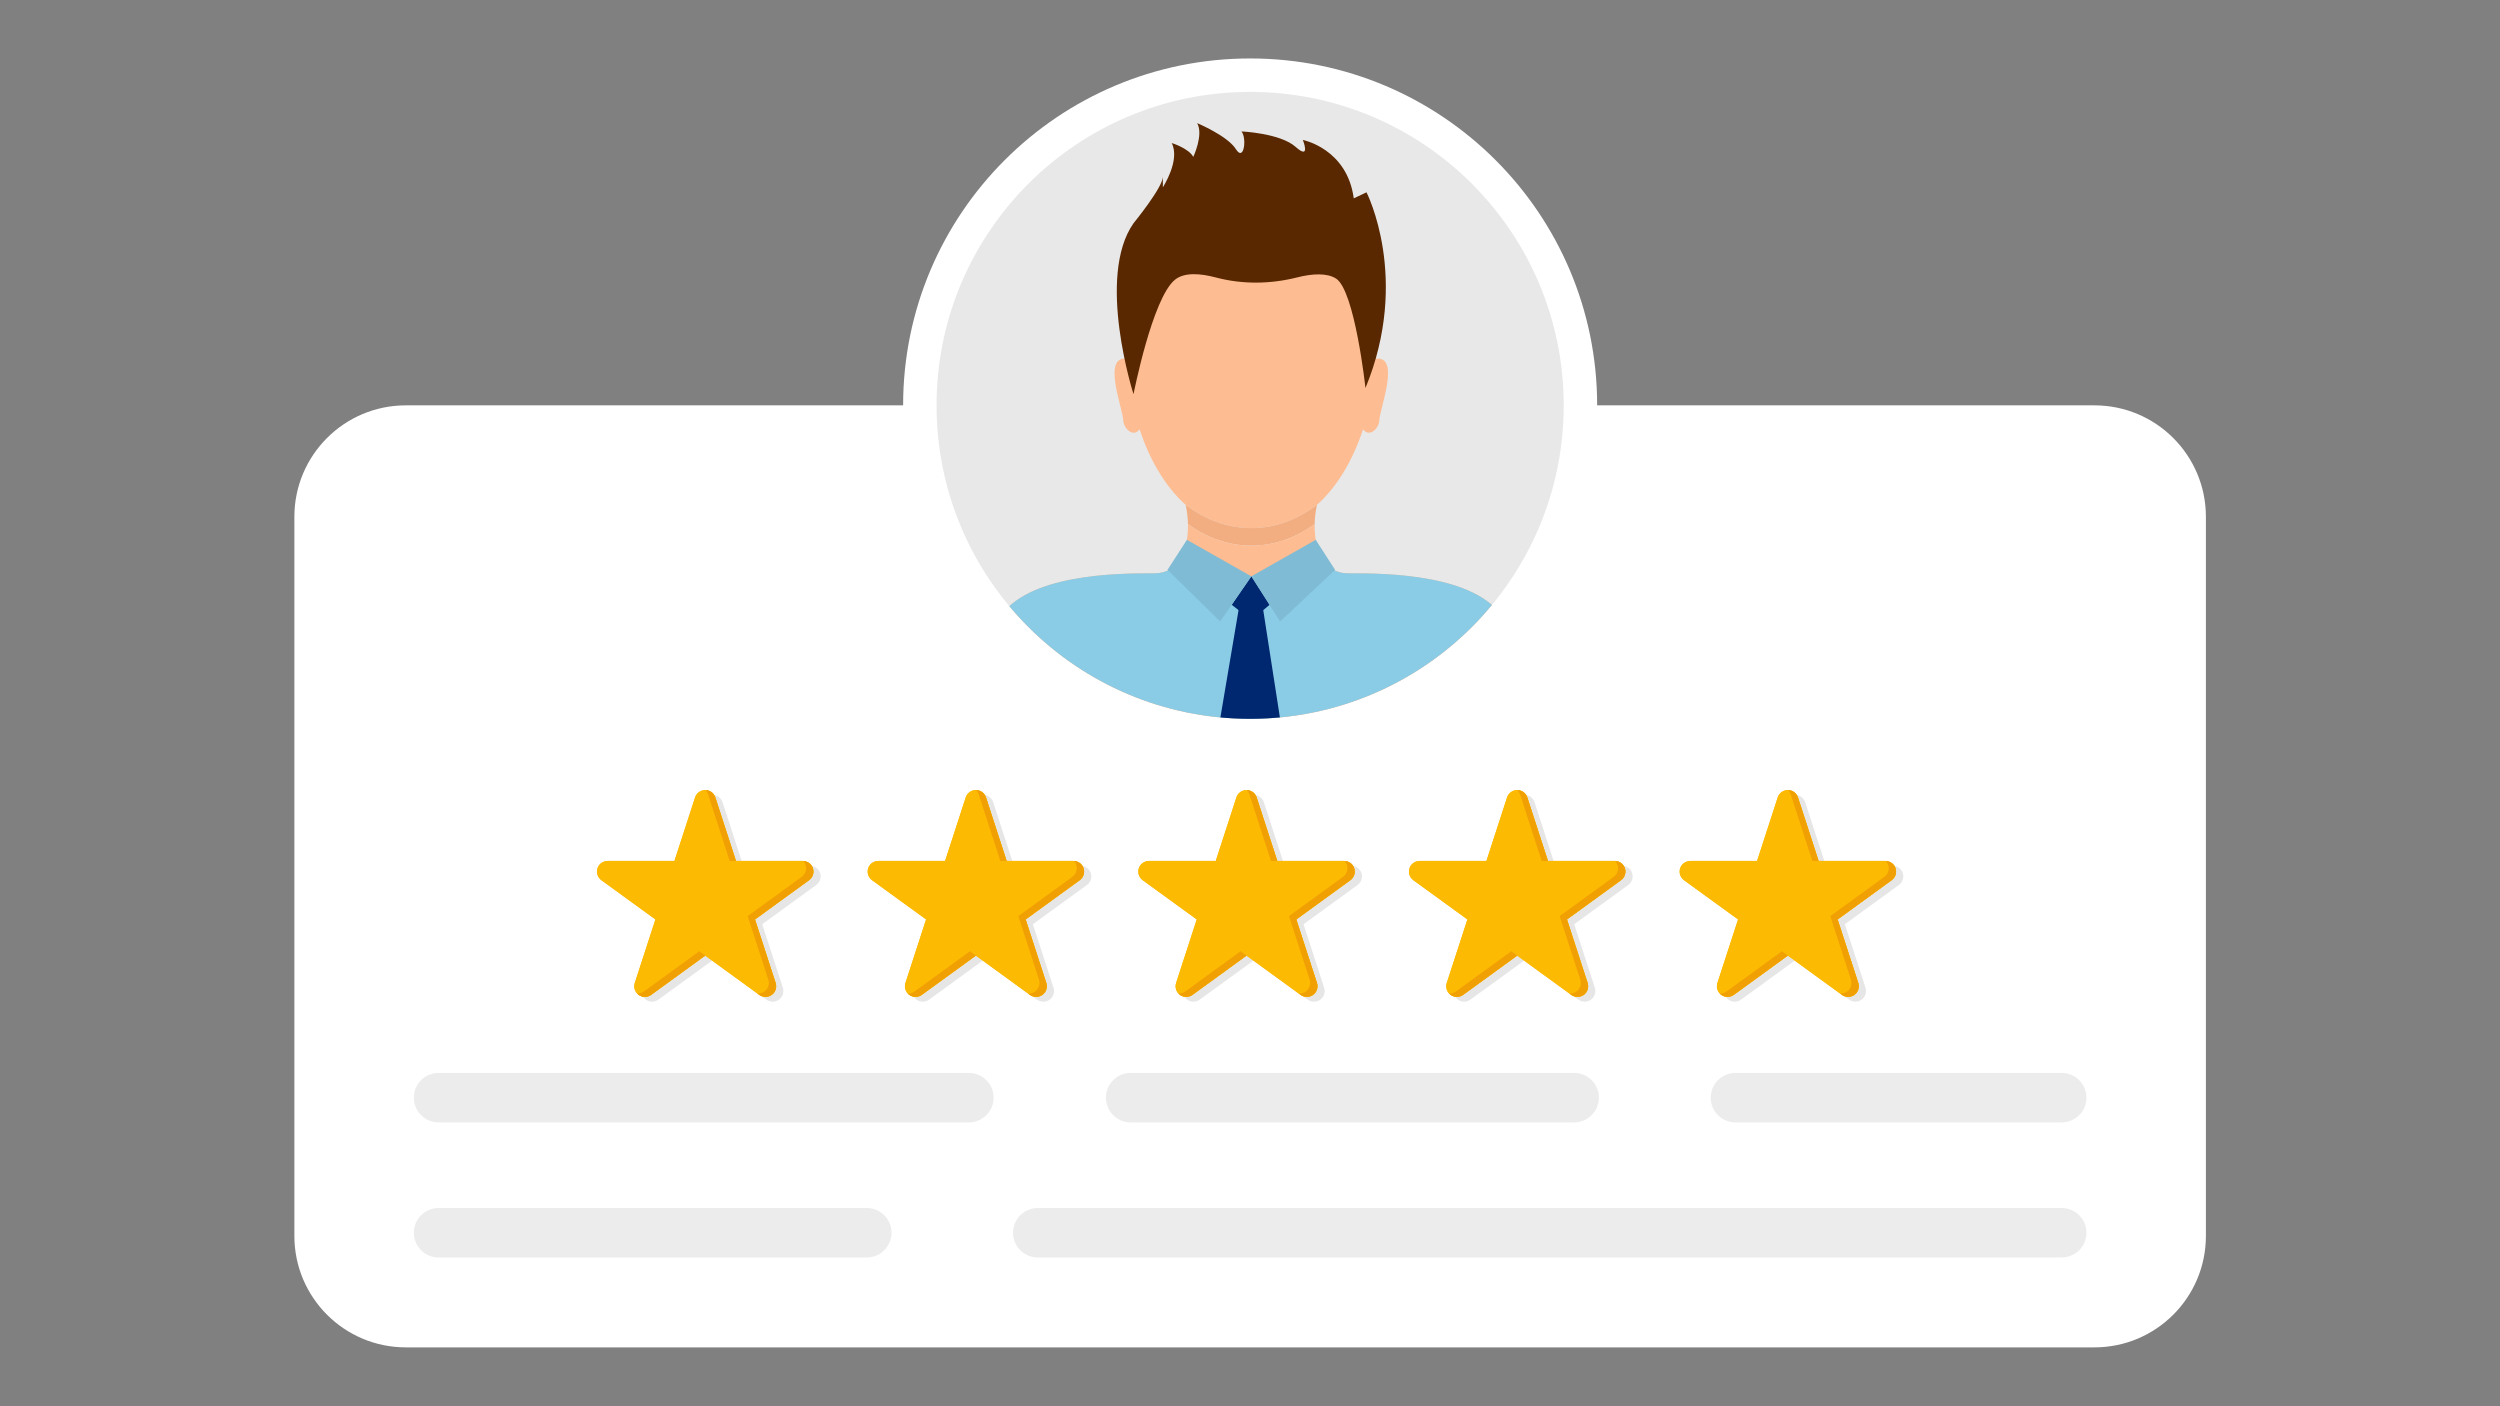 <svg xmlns="http://www.w3.org/2000/svg" xmlns:xlink="http://www.w3.org/1999/xlink" width="1920" zoomAndPan="magnify" viewBox="0 0 1440 810" height="1080" preserveAspectRatio="xMidYMid meet" version="1.0"><rect x="0" y="0" width="1440" height="810" fill="#808080" stroke="none"/><defs><clipPath id="e7fa158e3d"><path d="M 169.203 33.672 L 1270.953 33.672 L 1270.953 776.172 L 169.203 776.172 Z M 169.203 33.672 " clip-rule="nonzero"/></clipPath><clipPath id="b920e19ba1"><path d="M 641 109 L 800 109 L 800 304.434 L 641 304.434 Z M 641 109 " clip-rule="nonzero"/></clipPath><clipPath id="3bb54c23d8"><path d="M 900.691 233.484 C 900.691 333.203 819.836 414.043 720.078 414.043 C 620.32 414.043 539.457 333.203 539.457 233.484 C 539.457 133.77 620.32 52.926 720.078 52.926 C 819.836 52.926 900.691 133.77 900.691 233.484 " clip-rule="nonzero"/></clipPath><clipPath id="3fa858692c"><path d="M 682.645 290 L 759 290 L 759 315 L 682.645 315 Z M 682.645 290 " clip-rule="nonzero"/></clipPath><clipPath id="2b579d94d5"><path d="M 900.691 233.484 C 900.691 333.203 819.836 414.043 720.078 414.043 C 620.32 414.043 539.457 333.203 539.457 233.484 C 539.457 133.77 620.32 52.926 720.078 52.926 C 819.836 52.926 900.691 133.77 900.691 233.484 " clip-rule="nonzero"/></clipPath><clipPath id="761327b4b8"><path d="M 551 301 L 891 301 L 891 414.496 L 551 414.496 Z M 551 301 " clip-rule="nonzero"/></clipPath><clipPath id="42440d7bd3"><path d="M 900.691 233.484 C 900.691 333.203 819.836 414.043 720.078 414.043 C 620.32 414.043 539.457 333.203 539.457 233.484 C 539.457 133.77 620.32 52.926 720.078 52.926 C 819.836 52.926 900.691 133.77 900.691 233.484 " clip-rule="nonzero"/></clipPath><clipPath id="3b029c1cfd"><path d="M 643.004 70 L 799 70 L 799 227.387 L 643.004 227.387 Z M 643.004 70 " clip-rule="nonzero"/></clipPath><clipPath id="a966bf3baf"><path d="M 900.691 233.484 C 900.691 333.203 819.836 414.043 720.078 414.043 C 620.32 414.043 539.457 333.203 539.457 233.484 C 539.457 133.77 620.32 52.926 720.078 52.926 C 819.836 52.926 900.691 133.77 900.691 233.484 " clip-rule="nonzero"/></clipPath><clipPath id="e7088f3d77"><path d="M 551 321 L 891 321 L 891 414.496 L 551 414.496 Z M 551 321 " clip-rule="nonzero"/></clipPath><clipPath id="39b3ce5cae"><path d="M 900.691 233.484 C 900.691 333.203 819.836 414.043 720.078 414.043 C 620.32 414.043 539.457 333.203 539.457 233.484 C 539.457 133.77 620.32 52.926 720.078 52.926 C 819.836 52.926 900.691 133.77 900.691 233.484 " clip-rule="nonzero"/></clipPath><clipPath id="a64cc5c3f9"><path d="M 709.066 331 L 732 331 L 732 357.262 L 709.066 357.262 Z M 709.066 331 " clip-rule="nonzero"/></clipPath><clipPath id="d02d630835"><path d="M 900.691 233.484 C 900.691 333.203 819.836 414.043 720.078 414.043 C 620.32 414.043 539.457 333.203 539.457 233.484 C 539.457 133.77 620.32 52.926 720.078 52.926 C 819.836 52.926 900.691 133.77 900.691 233.484 " clip-rule="nonzero"/></clipPath><clipPath id="918b45f538"><path d="M 702.461 339.652 L 737.695 339.652 L 737.695 414.496 L 702.461 414.496 Z M 702.461 339.652 " clip-rule="nonzero"/></clipPath><clipPath id="44e266b075"><path d="M 900.691 233.484 C 900.691 333.203 819.836 414.043 720.078 414.043 C 620.32 414.043 539.457 333.203 539.457 233.484 C 539.457 133.77 620.32 52.926 720.078 52.926 C 819.836 52.926 900.691 133.77 900.691 233.484 " clip-rule="nonzero"/></clipPath><clipPath id="a488aadfa9"><path d="M 672 310 L 721 310 L 721 358 L 672 358 Z M 672 310 " clip-rule="nonzero"/></clipPath><clipPath id="0a243ebb03"><path d="M 900.691 233.484 C 900.691 333.203 819.836 414.043 720.078 414.043 C 620.32 414.043 539.457 333.203 539.457 233.484 C 539.457 133.77 620.32 52.926 720.078 52.926 C 819.836 52.926 900.691 133.77 900.691 233.484 " clip-rule="nonzero"/></clipPath><clipPath id="69b7132875"><path d="M 720.078 310 L 770 310 L 770 358 L 720.078 358 Z M 720.078 310 " clip-rule="nonzero"/></clipPath><clipPath id="41e66b5691"><path d="M 900.691 233.484 C 900.691 333.203 819.836 414.043 720.078 414.043 C 620.32 414.043 539.457 333.203 539.457 233.484 C 539.457 133.77 620.32 52.926 720.078 52.926 C 819.836 52.926 900.691 133.77 900.691 233.484 " clip-rule="nonzero"/></clipPath></defs><g clip-path="url(#e7fa158e3d)"><path fill="#ffffff" d="M 1206.387 233.484 L 919.961 233.484 C 919.961 123.133 830.477 33.672 720.078 33.672 C 609.68 33.672 520.195 123.133 520.195 233.484 L 233.77 233.484 C 198.305 233.484 169.559 262.219 169.559 297.672 L 169.559 711.898 C 169.559 747.34 198.305 776.086 233.77 776.086 L 1206.387 776.086 C 1241.852 776.086 1270.598 747.34 1270.598 711.898 L 1270.598 297.672 C 1270.598 262.219 1241.852 233.484 1206.387 233.484 " fill-opacity="1" fill-rule="nonzero"/></g><path fill="#e8e8e8" d="M 900.691 233.484 C 900.691 333.203 819.836 414.043 720.078 414.043 C 620.32 414.043 539.457 333.203 539.457 233.484 C 539.457 133.77 620.32 52.934 720.078 52.934 C 819.836 52.934 900.691 133.77 900.691 233.484 " fill-opacity="1" fill-rule="nonzero"/><g clip-path="url(#b920e19ba1)"><g clip-path="url(#3bb54c23d8)"><path fill="#fdbc91" d="M 758.828 290.586 C 770.598 279.934 779.422 264.551 785.109 247.285 C 788.559 252.023 793.789 247.25 794.426 242.828 C 794.363 236.062 806.949 205.363 792.738 206.543 C 792.738 206.543 792.668 206.688 792.551 206.922 C 802.211 76.32 639.211 76.484 648.965 206.98 C 648.836 206.707 648.75 206.543 648.75 206.543 C 634.531 205.406 647.125 236.004 647.066 242.828 C 647.711 247.258 652.949 252.031 656.398 247.266 C 662.086 264.543 670.91 279.934 682.688 290.586 C 693.832 299.223 706.848 304.191 720.758 304.191 C 734.66 304.191 747.684 299.223 758.828 290.586 " fill-opacity="1" fill-rule="nonzero"/></g></g><g clip-path="url(#3fa858692c)"><g clip-path="url(#2b579d94d5)"><path fill="#f2ad80" d="M 757.246 301.859 C 757.324 298.102 757.781 294.344 758.562 290.836 L 758.828 290.586 C 747.684 299.223 734.66 304.191 720.758 304.191 C 706.848 304.191 693.832 299.223 682.688 290.586 L 682.953 290.836 C 683.727 294.355 684.184 298.113 684.262 301.859 C 695.055 309.762 707.504 314.285 720.758 314.285 C 734.012 314.285 746.453 309.762 757.246 301.859 " fill-opacity="1" fill-rule="nonzero"/></g></g><g clip-path="url(#761327b4b8)"><g clip-path="url(#42440d7bd3)"><path fill="#fdbc91" d="M 866.18 356.438 C 850.586 330.84 798.812 330.098 776.508 330.254 C 762.148 330.262 756.945 316.102 757.246 301.859 C 746.453 309.762 734.012 314.285 720.758 314.285 C 707.504 314.285 695.055 309.762 684.262 301.859 C 684.57 316.109 679.383 330.238 665.008 330.254 C 642.703 330.098 590.93 330.84 575.336 356.438 C 559.738 382.035 551.387 414.043 551.387 414.043 L 890.129 414.043 C 890.129 414.043 881.777 382.035 866.18 356.438 " fill-opacity="1" fill-rule="nonzero"/></g></g><g clip-path="url(#3b029c1cfd)"><g clip-path="url(#a966bf3baf)"><path fill="#592800" d="M 786.512 223.492 C 786.512 223.492 780.402 167.469 769.574 160.461 C 764.371 157.098 755.758 157.605 747.285 159.758 C 731.898 163.652 715.762 163.91 700.414 159.844 C 691.496 157.469 682.254 156.711 676.812 161.098 C 663.746 171.613 652.906 227.059 652.906 227.059 C 652.906 227.059 631.23 159.508 652.906 128.594 C 652.906 128.594 669.801 107.887 669.801 101.836 L 669.801 107.887 C 669.801 107.887 680.004 92.273 674.902 82.391 C 674.902 82.391 684.457 85.254 687.332 90.355 C 687.332 90.355 693.387 77.613 689.559 70.922 C 689.559 70.922 707.09 78.246 711.871 85.902 C 716.656 93.547 718.246 79.203 715.062 75.703 C 715.062 75.703 737.375 76.656 746.297 84.621 C 755.227 92.59 750.441 80.605 750.441 80.605 C 750.441 80.605 775.949 85.574 779.766 114.258 L 787.105 110.777 C 787.105 110.777 812.559 160.297 786.512 223.492 " fill-opacity="1" fill-rule="nonzero"/></g></g><g clip-path="url(#e7088f3d77)"><g clip-path="url(#39b3ce5cae)"><path fill="#8acbe6" d="M 866.199 356.43 C 850.594 330.832 798.82 330.09 776.516 330.246 C 769.426 330.254 764.574 326.797 761.512 321.594 C 721.652 342.438 688.734 326.781 679.926 321.734 C 676.863 326.859 672.035 330.238 665 330.246 C 642.695 330.09 590.922 330.832 575.324 356.43 C 559.73 382.035 551.371 414.043 551.371 414.043 L 890.145 414.043 C 890.145 414.043 881.793 382.035 866.199 356.43 " fill-opacity="1" fill-rule="nonzero"/></g></g><g clip-path="url(#a64cc5c3f9)"><g clip-path="url(#d02d630835)"><path fill="#002870" d="M 720.809 331.938 L 709.473 348.355 L 720.758 357.16 L 731.297 348.355 L 720.809 331.938 " fill-opacity="1" fill-rule="nonzero"/></g></g><g clip-path="url(#918b45f538)"><g clip-path="url(#44e266b075)"><path fill="#002870" d="M 702.812 414.043 L 715.371 339.766 L 725.816 339.766 L 737.344 414.043 L 702.812 414.043 " fill-opacity="1" fill-rule="nonzero"/></g></g><g clip-path="url(#a488aadfa9)"><g clip-path="url(#0a243ebb03)"><path fill="#7fbbd4" d="M 683.648 310.941 L 720.758 331.973 L 702.812 357.941 L 672.5 328.227 L 683.648 310.941 " fill-opacity="1" fill-rule="nonzero"/></g></g><g clip-path="url(#69b7132875)"><g clip-path="url(#41e66b5691)"><path fill="#7fbbd4" d="M 757.859 310.941 L 720.75 331.973 L 737.344 357.941 L 769.004 328.227 L 757.859 310.941 " fill-opacity="1" fill-rule="nonzero"/></g></g><path fill="#ececec" d="M 499.258 724.312 L 252.625 724.312 C 244.754 724.312 238.371 717.934 238.371 710.066 C 238.371 702.188 244.754 695.816 252.625 695.816 L 499.258 695.816 C 507.129 695.816 513.512 702.188 513.512 710.066 C 513.512 717.934 507.129 724.312 499.258 724.312 " fill-opacity="1" fill-rule="nonzero"/><path fill="#ececec" d="M 1187.531 724.312 L 597.758 724.312 C 589.887 724.312 583.508 717.934 583.508 710.066 C 583.508 702.188 589.887 695.816 597.758 695.816 L 1187.531 695.816 C 1195.402 695.816 1201.793 702.188 1201.793 710.066 C 1201.793 717.934 1195.402 724.312 1187.531 724.312 " fill-opacity="1" fill-rule="nonzero"/><path fill="#ececec" d="M 906.703 646.504 L 651.273 646.504 C 643.402 646.504 637.02 640.121 637.02 632.254 C 637.02 624.387 643.402 617.996 651.273 617.996 L 906.703 617.996 C 914.574 617.996 920.969 624.387 920.969 632.254 C 920.969 640.121 914.574 646.504 906.703 646.504 " fill-opacity="1" fill-rule="nonzero"/><path fill="#ececec" d="M 558.062 646.504 L 252.625 646.504 C 244.754 646.504 238.371 640.121 238.371 632.254 C 238.371 624.387 244.754 617.996 252.625 617.996 L 558.062 617.996 C 565.934 617.996 572.316 624.387 572.316 632.254 C 572.316 640.121 565.934 646.504 558.062 646.504 " fill-opacity="1" fill-rule="nonzero"/><path fill="#ececec" d="M 1187.531 646.504 L 999.621 646.504 C 991.742 646.504 985.371 640.121 985.371 632.254 C 985.371 624.387 991.742 617.996 999.621 617.996 L 1187.531 617.996 C 1195.402 617.996 1201.793 624.387 1201.793 632.254 C 1201.793 640.121 1195.402 646.504 1187.531 646.504 " fill-opacity="1" fill-rule="nonzero"/><path fill="#e6e6e6" d="M 471.406 508.543 L 471.578 508.309 L 471.699 508.129 L 471.844 507.891 L 471.949 507.699 L 472.078 507.461 L 472.172 507.254 L 472.273 507.004 L 472.352 506.797 L 472.43 506.539 L 472.488 506.324 L 472.559 506.059 L 472.602 505.844 L 472.637 505.559 L 472.66 505.352 L 472.68 505.059 L 472.688 504.855 L 472.68 504.543 L 472.68 504.355 L 472.637 503.977 L 472.617 503.855 L 472.523 503.355 L 472.488 503.227 L 472.395 502.895 L 472.387 502.867 L 472.328 502.703 L 472.207 502.387 L 472.18 502.336 L 472.094 502.152 L 472.008 501.965 L 471.898 501.773 L 471.758 501.543 L 471.715 501.473 C 470.641 499.816 468.824 498.738 466.797 498.664 L 466.805 498.672 L 466.41 498.664 L 428.086 498.664 L 428.07 498.645 L 416.184 462.066 L 416.02 461.609 L 415.812 461.172 L 415.719 461.008 L 415.578 460.758 L 415.469 460.586 L 415.312 460.371 L 415.184 460.199 L 415.031 460.004 L 414.875 459.84 L 414.711 459.648 L 414.547 459.504 L 414.367 459.332 L 414.195 459.195 L 414.004 459.039 L 413.816 458.91 L 413.617 458.781 L 413.422 458.66 L 413.215 458.547 L 413.008 458.445 L 412.793 458.344 L 412.57 458.258 L 412.355 458.18 L 412.129 458.102 L 411.898 458.031 L 411.668 457.98 L 411.434 457.938 L 411.191 457.902 L 410.961 457.871 L 410.719 457.852 L 410.59 457.844 L 410.359 457.836 C 407.699 457.836 405.344 459.547 404.527 462.066 L 392.641 498.645 L 392.621 498.664 L 354.301 498.664 C 351.832 498.664 349.516 500.062 348.527 502.336 C 347.367 505 348.234 508.07 350.543 509.746 L 381.672 532.352 L 381.68 532.371 L 369.785 568.949 C 369.086 571.109 369.645 573.438 371.16 575.047 L 371.195 575.082 L 371.488 575.363 L 371.59 575.457 L 372.012 575.793 C 374.16 577.359 377.07 577.359 379.219 575.793 L 410.34 553.195 L 410.367 553.195 L 440.438 575.039 L 441.488 575.793 C 442.562 576.578 443.828 576.973 445.094 576.973 C 446.359 576.973 447.621 576.578 448.695 575.793 C 450.848 574.238 451.742 571.469 450.926 568.949 L 439.039 532.371 L 439.039 532.352 L 470.168 509.746 L 470.562 509.418 L 470.691 509.309 L 470.934 509.074 L 471.07 508.93 L 471.277 508.707 L 471.406 508.543 " fill-opacity="1" fill-rule="nonzero"/><path fill="#fdba02" d="M 468.027 499.574 C 467.047 497.305 464.73 495.902 462.254 495.902 L 423.941 495.902 L 423.922 495.887 L 412.027 459.305 C 411.211 456.785 408.863 455.074 406.203 455.074 C 403.547 455.074 401.199 456.785 400.371 459.305 L 388.484 495.887 L 388.465 495.902 L 350.152 495.902 C 347.676 495.902 345.363 497.305 344.375 499.574 C 343.223 502.238 344.082 505.309 346.395 506.984 L 377.516 529.582 L 377.523 529.609 L 365.637 566.18 C 364.812 568.707 365.715 571.477 367.855 573.035 C 370.008 574.598 372.914 574.598 375.066 573.035 L 406.195 550.426 L 406.211 550.426 L 437.344 573.035 C 438.41 573.816 439.676 574.203 440.938 574.203 C 442.203 574.203 443.469 573.816 444.543 573.035 C 446.691 571.477 447.586 568.707 446.77 566.18 L 434.883 529.609 L 434.891 529.582 L 466.012 506.984 C 468.316 505.309 469.188 502.238 468.027 499.574 " fill-opacity="1" fill-rule="nonzero"/><path fill="#fdba02" d="M 468.027 499.574 C 467.047 497.305 464.73 495.902 462.254 495.902 L 423.941 495.902 L 423.922 495.887 L 412.027 459.305 C 411.211 456.785 408.863 455.074 406.203 455.074 C 403.547 455.074 401.199 456.785 400.371 459.305 L 388.484 495.887 L 388.465 495.902 L 350.152 495.902 C 347.676 495.902 345.363 497.305 344.375 499.574 C 343.223 502.238 344.082 505.309 346.395 506.984 L 377.516 529.582 L 377.523 529.609 L 365.637 566.18 C 364.812 568.707 365.715 571.477 367.855 573.035 C 370.008 574.598 372.914 574.598 375.066 573.035 L 406.195 550.426 L 406.211 550.426 L 437.344 573.035 C 438.41 573.816 439.676 574.203 440.938 574.203 C 442.203 574.203 443.469 573.816 444.543 573.035 C 446.691 571.477 447.586 568.707 446.77 566.18 L 434.883 529.609 L 434.891 529.582 L 466.012 506.984 C 468.316 505.309 469.188 502.238 468.027 499.574 " fill-opacity="1" fill-rule="nonzero"/><path fill="#f0a002" d="M 402.805 547.906 L 370.84 571.117 C 369.707 571.941 368.348 572.328 367.004 572.285 C 367.262 572.551 367.547 572.809 367.855 573.035 C 370.008 574.598 372.914 574.598 375.066 573.035 L 406.203 550.418 L 402.805 547.906 " fill-opacity="1" fill-rule="nonzero"/><path fill="#f0a002" d="M 407.805 457.387 L 420.285 495.902 L 423.922 495.902 L 412.027 459.305 C 411.234 456.855 409 455.18 406.438 455.082 C 407.047 455.727 407.52 456.512 407.805 457.387 " fill-opacity="1" fill-rule="nonzero"/><path fill="#f0a002" d="M 468.242 500.133 C 467.441 497.684 465.203 495.996 462.648 495.902 C 463.25 496.547 463.734 497.328 464.016 498.215 C 464.836 500.734 463.941 503.504 461.789 505.059 L 430.652 527.676 L 442.547 564.262 C 443.371 566.793 442.469 569.551 440.32 571.117 C 439.242 571.898 437.98 572.285 436.715 572.285 L 436.285 572.27 L 437.344 573.035 C 438.41 573.816 439.676 574.203 440.938 574.203 C 442.203 574.203 443.469 573.816 444.543 573.035 C 446.691 571.477 447.586 568.707 446.77 566.18 L 434.875 529.594 L 466.012 506.984 C 468.164 505.422 469.059 502.66 468.242 500.133 " fill-opacity="1" fill-rule="nonzero"/><path fill="#e6e6e6" d="M 627.309 508.543 L 627.48 508.309 L 627.598 508.129 L 627.746 507.891 L 627.848 507.699 L 627.977 507.461 L 628.074 507.254 L 628.176 507.004 L 628.254 506.797 L 628.34 506.539 L 628.391 506.324 L 628.461 506.059 L 628.504 505.844 L 628.535 505.559 L 628.562 505.352 L 628.578 505.059 L 628.59 504.855 L 628.578 504.543 L 628.578 504.355 L 628.535 503.977 L 628.52 503.855 L 628.426 503.355 L 628.391 503.227 L 628.297 502.895 L 628.277 502.867 L 628.219 502.703 L 628.098 502.387 L 628.082 502.336 L 627.996 502.152 L 627.91 501.965 L 627.797 501.773 L 627.66 501.543 L 627.617 501.473 C 626.543 499.816 624.727 498.738 622.695 498.664 L 622.703 498.672 L 622.309 498.664 L 583.988 498.664 L 583.969 498.645 L 572.082 462.066 L 571.918 461.609 L 571.711 461.172 L 571.617 461.008 L 571.48 460.758 L 571.367 460.586 L 571.215 460.371 L 571.086 460.199 L 570.93 460.004 L 570.773 459.84 L 570.613 459.648 L 570.449 459.504 L 570.27 459.332 L 570.098 459.195 L 569.906 459.039 L 569.719 458.91 L 569.52 458.781 L 569.32 458.66 L 569.113 458.547 L 568.91 458.445 L 568.695 458.344 L 568.469 458.258 L 568.254 458.18 L 568.023 458.102 L 567.801 458.031 L 567.566 457.98 L 567.336 457.938 L 567.094 457.902 L 566.863 457.871 L 566.621 457.852 L 566.492 457.844 L 566.25 457.836 C 563.602 457.836 561.246 459.547 560.426 462.066 L 548.539 498.645 L 548.523 498.664 L 510.199 498.664 C 507.723 498.664 505.418 500.062 504.43 502.336 C 503.27 505 504.137 508.07 506.441 509.746 L 537.57 532.352 L 537.57 532.371 L 525.684 568.949 C 524.988 571.109 525.547 573.438 527.059 575.047 L 527.094 575.082 L 527.387 575.363 L 527.492 575.457 L 527.91 575.793 C 530.062 577.359 532.969 577.359 535.121 575.793 L 566.242 553.195 L 566.27 553.195 L 596.34 575.039 L 597.391 575.793 C 598.465 576.578 599.73 576.973 600.992 576.973 C 602.258 576.973 603.523 576.578 604.598 575.793 C 606.738 574.238 607.645 571.469 606.824 568.949 L 594.938 532.371 L 594.938 532.352 L 626.066 509.746 L 626.465 509.418 L 626.594 509.309 L 626.832 509.074 L 626.973 508.93 L 627.18 508.707 L 627.309 508.543 " fill-opacity="1" fill-rule="nonzero"/><path fill="#fdba02" d="M 623.926 499.574 C 622.945 497.305 620.633 495.902 618.156 495.902 L 579.84 495.902 L 579.824 495.887 L 567.93 459.305 C 567.109 456.785 564.762 455.074 562.105 455.074 C 559.445 455.074 557.09 456.785 556.273 459.305 L 544.383 495.887 L 544.367 495.902 L 506.055 495.902 C 503.578 495.902 501.262 497.305 500.273 499.574 C 499.121 502.238 499.98 505.309 502.297 506.984 L 533.418 529.582 L 533.426 529.609 L 521.539 566.18 C 520.711 568.707 521.617 571.477 523.766 573.035 C 525.906 574.598 528.816 574.598 530.965 573.035 L 562.098 550.426 L 562.113 550.426 L 593.234 573.035 C 594.309 573.816 595.574 574.203 596.84 574.203 C 598.102 574.203 599.367 573.816 600.441 573.035 C 602.594 571.477 603.488 568.707 602.672 566.18 L 590.785 529.609 L 590.793 529.582 L 621.914 506.984 C 624.219 505.309 625.086 502.238 623.926 499.574 " fill-opacity="1" fill-rule="nonzero"/><path fill="#fdba02" d="M 623.926 499.574 C 622.945 497.305 620.633 495.902 618.156 495.902 L 579.84 495.902 L 579.824 495.887 L 567.93 459.305 C 567.109 456.785 564.762 455.074 562.105 455.074 C 559.445 455.074 557.09 456.785 556.273 459.305 L 544.383 495.887 L 544.367 495.902 L 506.055 495.902 C 503.578 495.902 501.262 497.305 500.273 499.574 C 499.121 502.238 499.98 505.309 502.297 506.984 L 533.418 529.582 L 533.426 529.609 L 521.539 566.18 C 520.711 568.707 521.617 571.477 523.766 573.035 C 525.906 574.598 528.816 574.598 530.965 573.035 L 562.098 550.426 L 562.113 550.426 L 593.234 573.035 C 594.309 573.816 595.574 574.203 596.84 574.203 C 598.102 574.203 599.367 573.816 600.441 573.035 C 602.594 571.477 603.488 568.707 602.672 566.18 L 590.785 529.609 L 590.793 529.582 L 621.914 506.984 C 624.219 505.309 625.086 502.238 623.926 499.574 " fill-opacity="1" fill-rule="nonzero"/><path fill="#f0a002" d="M 558.707 547.906 L 526.742 571.117 C 525.605 571.941 524.246 572.328 522.906 572.285 C 523.164 572.551 523.449 572.809 523.766 573.035 C 525.906 574.598 528.816 574.598 530.965 573.035 L 562.105 550.418 L 558.707 547.906 " fill-opacity="1" fill-rule="nonzero"/><path fill="#f0a002" d="M 563.703 457.387 L 576.188 495.902 L 579.824 495.902 L 567.93 459.305 C 567.137 456.855 564.898 455.18 562.336 455.082 C 562.949 455.727 563.422 456.512 563.703 457.387 " fill-opacity="1" fill-rule="nonzero"/><path fill="#f0a002" d="M 624.141 500.133 C 623.34 497.684 621.105 495.996 618.551 495.902 C 619.152 496.547 619.633 497.328 619.918 498.215 C 620.734 500.734 619.84 503.504 617.691 505.059 L 586.551 527.676 L 598.449 564.262 C 599.266 566.793 598.371 569.551 596.219 571.117 C 595.145 571.898 593.879 572.285 592.617 572.285 L 592.184 572.27 L 593.234 573.035 C 594.309 573.816 595.574 574.203 596.84 574.203 C 598.102 574.203 599.367 573.816 600.441 573.035 C 602.594 571.477 603.488 568.707 602.672 566.18 L 590.773 529.594 L 621.914 506.984 C 624.062 505.422 624.957 502.66 624.141 500.133 " fill-opacity="1" fill-rule="nonzero"/><path fill="#e6e6e6" d="M 783.207 508.543 L 783.379 508.309 L 783.5 508.129 L 783.645 507.891 L 783.75 507.699 L 783.879 507.461 L 783.973 507.254 L 784.078 507.004 L 784.152 506.797 L 784.238 506.539 L 784.293 506.324 L 784.352 506.059 L 784.402 505.844 L 784.438 505.559 L 784.465 505.352 L 784.48 505.059 L 784.488 504.855 L 784.48 504.543 L 784.473 504.355 L 784.438 503.977 L 784.422 503.855 L 784.324 503.355 L 784.281 503.227 L 784.188 502.895 L 784.18 502.867 L 784.129 502.703 L 784 502.387 L 783.98 502.336 L 783.895 502.152 L 783.801 501.965 L 783.699 501.773 L 783.559 501.543 L 783.516 501.473 C 782.441 499.816 780.617 498.738 778.598 498.664 L 778.605 498.672 L 778.211 498.664 L 739.887 498.664 L 739.871 498.645 L 727.984 462.066 L 727.82 461.609 L 727.742 461.465 L 727.613 461.172 L 727.52 461.008 L 727.383 460.758 L 727.27 460.586 L 727.113 460.371 L 726.984 460.199 L 726.82 460.004 L 726.676 459.84 L 726.512 459.648 L 726.348 459.504 L 726.168 459.332 L 725.996 459.195 L 725.809 459.039 L 725.617 458.91 L 725.422 458.781 L 725.223 458.66 L 725.016 458.547 L 724.801 458.445 L 724.594 458.344 L 724.371 458.258 L 724.156 458.18 L 723.922 458.102 L 723.699 458.031 L 723.469 457.98 L 723.234 457.938 L 722.996 457.902 L 722.762 457.871 L 722.512 457.852 L 722.391 457.844 L 722.152 457.836 C 719.5 457.836 717.145 459.547 716.328 462.066 L 704.441 498.645 L 704.422 498.664 L 666.102 498.664 C 663.625 498.664 661.32 500.062 660.328 502.336 C 659.168 505 660.035 508.07 662.344 509.746 L 693.473 532.352 L 693.473 532.371 L 681.586 568.949 C 680.887 571.109 681.445 573.438 682.961 575.047 L 682.996 575.082 L 683.289 575.363 L 683.391 575.457 L 683.812 575.793 C 685.965 577.359 688.871 577.359 691.02 575.793 L 722.145 553.195 L 722.168 553.195 L 752.242 575.039 L 753.289 575.793 C 754.367 576.578 755.629 576.973 756.895 576.973 C 758.16 576.973 759.422 576.578 760.5 575.793 C 762.641 574.238 763.543 571.469 762.719 568.949 L 750.84 532.371 L 750.84 532.352 L 781.969 509.746 L 782.363 509.418 L 782.492 509.309 L 782.734 509.074 L 782.871 508.93 L 783.07 508.707 L 783.207 508.543 " fill-opacity="1" fill-rule="nonzero"/><path fill="#fdba02" d="M 779.828 499.574 C 778.848 497.305 776.531 495.902 774.055 495.902 L 735.734 495.902 L 735.727 495.887 L 723.828 459.305 C 723.012 456.785 720.664 455.074 718.004 455.074 C 715.348 455.074 712.992 456.785 712.172 459.305 L 700.285 495.887 L 700.27 495.902 L 661.957 495.902 C 659.477 495.902 657.164 497.305 656.176 499.574 C 655.012 502.238 655.883 505.309 658.188 506.984 L 689.316 529.582 L 689.328 529.609 L 677.438 566.18 C 676.613 568.707 677.516 571.477 679.656 573.035 C 681.809 574.598 684.715 574.598 686.867 573.035 L 717.996 550.426 L 718.016 550.426 L 749.137 573.035 C 750.211 573.816 751.477 574.203 752.738 574.203 C 754.004 574.203 755.27 573.816 756.344 573.035 C 758.496 571.477 759.391 568.707 758.57 566.18 L 746.684 529.609 L 746.691 529.582 L 777.812 506.984 C 780.121 505.309 780.988 502.238 779.828 499.574 " fill-opacity="1" fill-rule="nonzero"/><path fill="#fdba02" d="M 779.828 499.574 C 778.848 497.305 776.531 495.902 774.055 495.902 L 735.734 495.902 L 735.727 495.887 L 723.828 459.305 C 723.012 456.785 720.664 455.074 718.004 455.074 C 715.348 455.074 712.992 456.785 712.172 459.305 L 700.285 495.887 L 700.27 495.902 L 661.957 495.902 C 659.477 495.902 657.164 497.305 656.176 499.574 C 655.012 502.238 655.883 505.309 658.188 506.984 L 689.316 529.582 L 689.328 529.609 L 677.438 566.18 C 676.613 568.707 677.516 571.477 679.656 573.035 C 681.809 574.598 684.715 574.598 686.867 573.035 L 717.996 550.426 L 718.016 550.426 L 749.137 573.035 C 750.211 573.816 751.477 574.203 752.738 574.203 C 754.004 574.203 755.27 573.816 756.344 573.035 C 758.496 571.477 759.391 568.707 758.57 566.18 L 746.684 529.609 L 746.691 529.582 L 777.812 506.984 C 780.121 505.309 780.988 502.238 779.828 499.574 " fill-opacity="1" fill-rule="nonzero"/><path fill="#f0a002" d="M 714.609 547.906 L 682.645 571.117 C 681.5 571.941 680.148 572.328 678.805 572.285 C 679.062 572.551 679.348 572.809 679.656 573.035 C 681.809 574.598 684.715 574.598 686.867 573.035 L 718.004 550.418 L 714.609 547.906 " fill-opacity="1" fill-rule="nonzero"/><path fill="#f0a002" d="M 719.605 457.387 L 732.086 495.902 L 735.727 495.902 L 723.828 459.305 C 723.039 456.855 720.793 455.18 718.238 455.082 C 718.848 455.727 719.32 456.512 719.605 457.387 " fill-opacity="1" fill-rule="nonzero"/><path fill="#f0a002" d="M 780.043 500.133 C 779.242 497.684 777.004 495.996 774.441 495.902 C 775.055 496.547 775.535 497.328 775.82 498.215 C 776.637 500.734 775.742 503.504 773.59 505.059 L 742.453 527.676 L 754.348 564.262 C 755.164 566.793 754.27 569.551 752.121 571.117 C 751.047 571.898 749.781 572.285 748.516 572.285 L 748.086 572.27 L 749.137 573.035 C 750.211 573.816 751.477 574.203 752.738 574.203 C 754.004 574.203 755.27 573.816 756.344 573.035 C 758.496 571.477 759.391 568.707 758.57 566.18 L 746.676 529.594 L 777.812 506.984 C 779.965 505.422 780.859 502.66 780.043 500.133 " fill-opacity="1" fill-rule="nonzero"/><path fill="#e6e6e6" d="M 939.109 508.543 L 939.281 508.309 L 939.402 508.129 L 939.547 507.891 L 939.648 507.699 L 939.777 507.461 L 939.875 507.254 L 939.977 507.004 L 940.055 506.797 L 940.133 506.539 L 940.191 506.324 L 940.254 506.059 L 940.305 505.844 L 940.34 505.559 L 940.363 505.352 L 940.383 505.059 L 940.391 504.855 L 940.383 504.543 L 940.371 504.355 L 940.34 503.977 L 940.32 503.855 L 940.227 503.355 L 940.184 503.227 L 940.09 502.895 L 940.082 502.867 L 940.027 502.703 L 939.898 502.387 L 939.883 502.336 L 939.797 502.152 L 939.703 501.965 L 939.598 501.773 L 939.461 501.543 L 939.418 501.473 C 938.344 499.816 936.52 498.738 934.496 498.664 L 934.508 498.672 L 934.109 498.664 L 895.789 498.664 L 895.773 498.645 L 883.883 462.066 L 883.719 461.609 L 883.645 461.465 L 883.516 461.172 L 883.418 461.008 L 883.281 460.758 L 883.172 460.586 L 883.016 460.371 L 882.887 460.199 L 882.723 460.004 L 882.578 459.84 L 882.414 459.648 L 882.25 459.504 L 882.07 459.332 L 881.887 459.195 L 881.699 459.039 L 881.52 458.91 L 881.32 458.781 L 881.121 458.66 L 880.918 458.547 L 880.703 458.445 L 880.496 458.344 L 880.27 458.258 L 880.055 458.18 L 879.832 458.102 L 879.602 458.031 L 879.367 457.98 L 879.137 457.938 L 878.895 457.902 L 878.664 457.871 L 878.414 457.852 L 878.293 457.844 L 878.051 457.836 C 875.402 457.836 873.047 459.547 872.227 462.066 L 860.332 498.645 L 860.324 498.664 L 822.004 498.664 C 819.523 498.664 817.219 500.062 816.23 502.336 C 815.07 505 815.938 508.07 818.242 509.746 L 849.375 532.352 L 849.375 532.371 L 837.484 568.949 C 836.789 571.109 837.348 573.438 838.863 575.047 L 838.852 575.047 L 838.895 575.082 L 839.188 575.363 L 839.293 575.457 L 839.715 575.793 C 841.863 577.359 844.77 577.359 846.922 575.793 L 878.043 553.195 L 878.07 553.195 L 908.141 575.039 L 909.191 575.793 C 910.266 576.578 911.531 576.973 912.797 576.973 C 914.059 576.973 915.324 576.578 916.398 575.793 C 918.551 574.238 919.445 571.469 918.617 568.949 L 906.738 532.371 L 906.738 532.352 L 937.871 509.746 L 938.273 509.418 L 938.395 509.309 L 938.637 509.074 L 938.773 508.93 L 938.969 508.707 L 939.109 508.543 " fill-opacity="1" fill-rule="nonzero"/><path fill="#fdba02" d="M 935.727 499.574 C 934.738 497.305 932.434 495.902 929.957 495.902 L 891.633 495.902 L 891.617 495.887 L 879.73 459.305 C 878.914 456.785 876.562 455.074 873.906 455.074 C 871.246 455.074 868.891 456.785 868.074 459.305 L 856.188 495.887 L 856.168 495.902 L 817.848 495.902 C 815.379 495.902 813.066 497.305 812.074 499.574 C 810.922 502.238 811.781 505.309 814.09 506.984 L 845.219 529.582 L 845.227 529.609 L 833.34 566.18 C 832.512 568.707 833.418 571.477 835.559 573.035 C 837.711 574.598 840.617 574.598 842.766 573.035 L 873.898 550.426 L 873.914 550.426 L 905.035 573.035 C 906.113 573.816 907.375 574.203 908.641 574.203 C 909.906 574.203 911.168 573.816 912.246 573.035 C 914.395 571.477 915.289 568.707 914.473 566.18 L 902.586 529.609 L 902.594 529.582 L 933.715 506.984 C 936.02 505.309 936.891 502.238 935.727 499.574 " fill-opacity="1" fill-rule="nonzero"/><path fill="#fdba02" d="M 935.727 499.574 C 934.738 497.305 932.434 495.902 929.957 495.902 L 891.633 495.902 L 891.617 495.887 L 879.73 459.305 C 878.914 456.785 876.562 455.074 873.906 455.074 C 871.246 455.074 868.891 456.785 868.074 459.305 L 856.188 495.887 L 856.168 495.902 L 817.848 495.902 C 815.379 495.902 813.066 497.305 812.074 499.574 C 810.922 502.238 811.781 505.309 814.09 506.984 L 845.219 529.582 L 845.227 529.609 L 833.34 566.18 C 832.512 568.707 833.418 571.477 835.559 573.035 C 837.711 574.598 840.617 574.598 842.766 573.035 L 873.898 550.426 L 873.914 550.426 L 905.035 573.035 C 906.113 573.816 907.375 574.203 908.641 574.203 C 909.906 574.203 911.168 573.816 912.246 573.035 C 914.395 571.477 915.289 568.707 914.473 566.18 L 902.586 529.609 L 902.594 529.582 L 933.715 506.984 C 936.02 505.309 936.891 502.238 935.727 499.574 " fill-opacity="1" fill-rule="nonzero"/><path fill="#f0a002" d="M 870.508 547.906 L 838.543 571.117 C 837.398 571.941 836.051 572.328 834.707 572.285 C 834.965 572.551 835.25 572.809 835.559 573.035 C 837.711 574.598 840.617 574.598 842.766 573.035 L 873.906 550.418 L 870.508 547.906 " fill-opacity="1" fill-rule="nonzero"/><path fill="#f0a002" d="M 875.516 457.387 L 887.988 495.902 L 891.625 495.902 L 879.73 459.305 C 878.938 456.855 876.691 455.18 874.137 455.082 C 874.75 455.727 875.223 456.512 875.516 457.387 " fill-opacity="1" fill-rule="nonzero"/><path fill="#f0a002" d="M 935.941 500.133 C 935.145 497.684 932.906 495.996 930.344 495.902 C 930.953 496.547 931.434 497.328 931.719 498.215 C 932.535 500.734 931.641 503.504 929.492 505.059 L 898.352 527.676 L 910.25 564.262 C 911.066 566.793 910.172 569.551 908.02 571.117 C 906.945 571.898 905.68 572.285 904.418 572.285 L 903.988 572.27 L 905.035 573.035 C 906.113 573.816 907.375 574.203 908.641 574.203 C 909.906 574.203 911.168 573.816 912.246 573.035 C 914.395 571.477 915.289 568.707 914.473 566.18 L 902.574 529.594 L 933.715 506.984 C 935.867 505.422 936.762 502.66 935.941 500.133 " fill-opacity="1" fill-rule="nonzero"/><path fill="#e6e6e6" d="M 1095.008 508.543 L 1095.18 508.309 L 1095.301 508.129 L 1095.449 507.891 L 1095.551 507.699 L 1095.68 507.461 L 1095.766 507.254 L 1095.879 507.004 L 1096.031 506.539 L 1096.094 506.324 L 1096.152 506.059 L 1096.203 505.844 L 1096.238 505.559 L 1096.266 505.352 L 1096.281 505.059 L 1096.289 504.855 L 1096.281 504.543 L 1096.281 504.355 L 1096.238 503.977 L 1096.223 503.855 L 1096.129 503.355 L 1096.094 503.227 L 1096 502.895 L 1095.98 502.867 L 1095.93 502.703 L 1095.801 502.387 L 1095.781 502.336 L 1095.695 502.152 L 1095.602 501.965 L 1095.5 501.773 L 1095.363 501.543 L 1095.309 501.473 C 1094.242 499.816 1092.43 498.738 1090.398 498.664 L 1090.406 498.672 L 1090.004 498.664 L 1051.691 498.664 L 1051.672 498.645 L 1039.785 462.066 L 1039.613 461.609 L 1039.543 461.465 L 1039.414 461.172 L 1039.32 461.008 L 1039.184 460.758 L 1039.062 460.586 L 1038.914 460.371 L 1038.785 460.199 L 1038.625 460.004 L 1038.477 459.84 L 1038.312 459.648 L 1038.148 459.504 L 1037.969 459.332 L 1037.789 459.195 L 1037.602 459.039 L 1037.418 458.91 L 1037.223 458.781 L 1037.023 458.66 L 1036.816 458.547 L 1036.602 458.445 L 1036.395 458.344 L 1036.172 458.258 L 1035.949 458.18 L 1035.734 458.102 L 1035.5 458.031 L 1035.27 457.98 L 1035.035 457.938 L 1034.797 457.902 L 1034.562 457.871 L 1034.312 457.852 L 1034.195 457.844 L 1033.953 457.836 C 1031.305 457.836 1028.945 459.547 1028.129 462.066 L 1016.234 498.645 L 1016.215 498.664 L 977.902 498.664 C 975.426 498.664 973.113 500.062 972.129 502.336 C 970.969 505 971.84 508.07 974.145 509.746 L 1005.273 532.352 L 1005.273 532.371 L 993.387 568.949 C 992.688 571.109 993.25 573.438 994.762 575.047 L 994.754 575.047 L 994.797 575.082 L 995.09 575.363 L 995.191 575.457 L 995.613 575.793 C 997.766 577.359 1000.672 577.359 1002.824 575.793 L 1033.945 553.195 L 1033.961 553.195 L 1064.043 575.039 L 1065.09 575.793 C 1066.168 576.578 1067.43 576.973 1068.695 576.973 C 1069.961 576.973 1071.227 576.578 1072.301 575.793 C 1074.449 574.238 1075.344 571.469 1074.527 568.949 L 1062.641 532.371 L 1062.641 532.352 L 1093.762 509.746 L 1094.164 509.418 L 1094.293 509.309 L 1094.535 509.074 L 1094.672 508.93 L 1094.871 508.707 L 1095.008 508.543 " fill-opacity="1" fill-rule="nonzero"/><path fill="#fdba02" d="M 1091.629 499.574 C 1090.641 497.305 1088.332 495.902 1085.855 495.902 L 1047.535 495.902 L 1047.52 495.887 L 1035.629 459.305 C 1034.812 456.785 1032.457 455.074 1029.805 455.074 C 1027.148 455.074 1024.801 456.785 1023.973 459.305 L 1012.086 495.887 L 1012.07 495.902 L 973.746 495.902 C 971.277 495.902 968.965 497.305 967.977 499.574 C 966.824 502.238 967.684 505.309 969.988 506.984 L 1001.121 529.582 L 1001.129 529.609 L 989.238 566.18 C 988.414 568.707 989.316 571.477 991.461 573.035 C 993.609 574.598 996.516 574.598 998.668 573.035 L 1029.789 550.426 L 1029.816 550.426 L 1060.938 573.035 C 1062.012 573.816 1063.277 574.203 1064.539 574.203 C 1065.805 574.203 1067.07 573.816 1068.145 573.035 C 1070.297 571.477 1071.191 568.707 1070.371 566.18 L 1058.484 529.609 L 1058.492 529.582 L 1089.617 506.984 C 1091.922 505.309 1092.789 502.238 1091.629 499.574 " fill-opacity="1" fill-rule="nonzero"/><path fill="#fdba02" d="M 1091.629 499.574 C 1090.641 497.305 1088.332 495.902 1085.855 495.902 L 1047.535 495.902 L 1047.52 495.887 L 1035.629 459.305 C 1034.812 456.785 1032.457 455.074 1029.805 455.074 C 1027.148 455.074 1024.801 456.785 1023.973 459.305 L 1012.086 495.887 L 1012.07 495.902 L 973.746 495.902 C 971.277 495.902 968.965 497.305 967.977 499.574 C 966.824 502.238 967.684 505.309 969.988 506.984 L 1001.121 529.582 L 1001.129 529.609 L 989.238 566.18 C 988.414 568.707 989.316 571.477 991.461 573.035 C 993.609 574.598 996.516 574.598 998.668 573.035 L 1029.789 550.426 L 1029.816 550.426 L 1060.938 573.035 C 1062.012 573.816 1063.277 574.203 1064.539 574.203 C 1065.805 574.203 1067.07 573.816 1068.145 573.035 C 1070.297 571.477 1071.191 568.707 1070.371 566.18 L 1058.484 529.609 L 1058.492 529.582 L 1089.617 506.984 C 1091.922 505.309 1092.789 502.238 1091.629 499.574 " fill-opacity="1" fill-rule="nonzero"/><path fill="#f0a002" d="M 1026.398 547.906 L 994.445 571.117 C 993.301 571.941 991.949 572.328 990.609 572.285 C 990.867 572.551 991.148 572.809 991.461 573.035 C 993.609 574.598 996.516 574.598 998.668 573.035 L 1029.805 550.418 L 1026.398 547.906 " fill-opacity="1" fill-rule="nonzero"/><path fill="#f0a002" d="M 1031.406 457.387 L 1043.887 495.902 L 1047.527 495.902 L 1035.629 459.305 C 1034.84 456.855 1032.602 455.18 1030.039 455.082 C 1030.648 455.727 1031.121 456.512 1031.406 457.387 " fill-opacity="1" fill-rule="nonzero"/><path fill="#f0a002" d="M 1091.844 500.133 C 1091.043 497.684 1088.809 495.996 1086.242 495.902 C 1086.855 496.547 1087.328 497.328 1087.621 498.215 C 1088.438 500.734 1087.543 503.504 1085.391 505.059 L 1054.254 527.676 L 1066.148 564.262 C 1066.965 566.793 1066.07 569.551 1063.922 571.117 C 1062.848 571.898 1061.582 572.285 1060.316 572.285 L 1059.887 572.27 L 1060.938 573.035 C 1062.012 573.816 1063.277 574.203 1064.539 574.203 C 1065.805 574.203 1067.07 573.816 1068.145 573.035 C 1070.297 571.477 1071.191 568.707 1070.371 566.18 L 1058.477 529.594 L 1089.617 506.984 C 1091.766 505.422 1092.66 502.66 1091.844 500.133 " fill-opacity="1" fill-rule="nonzero"/></svg>